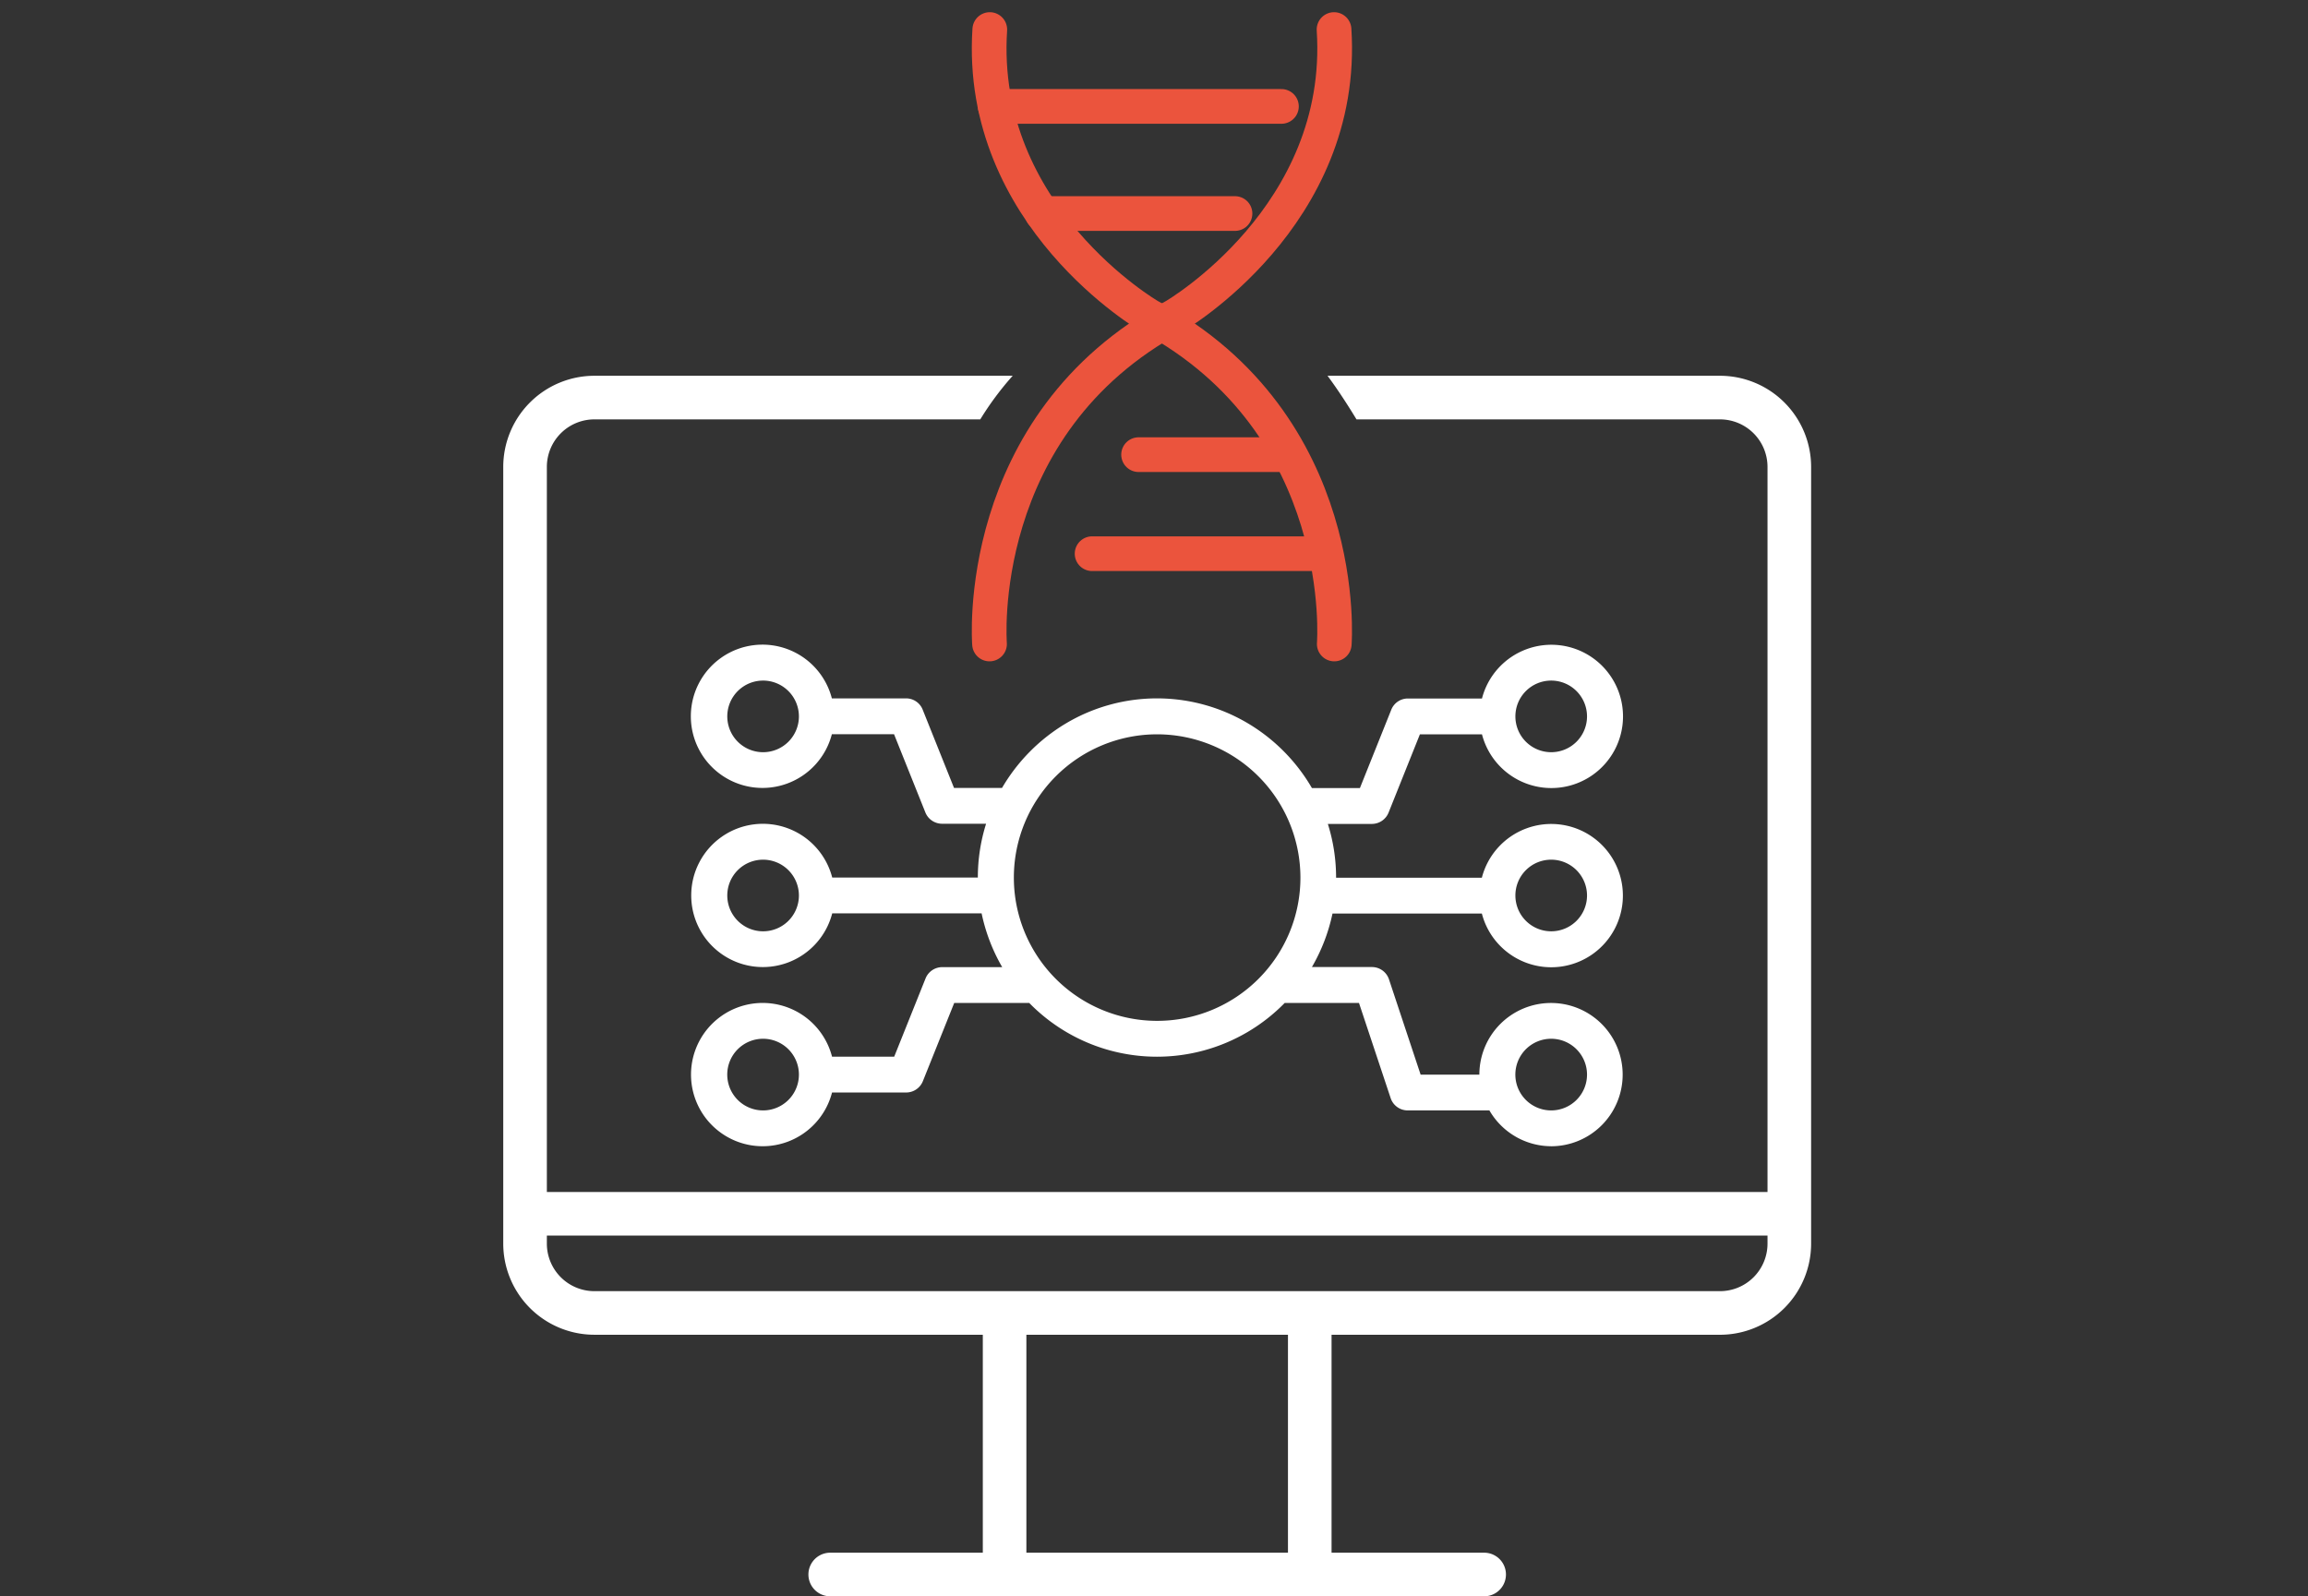 <?xml version="1.0" encoding="UTF-8"?>
<svg xmlns="http://www.w3.org/2000/svg" xmlns:xlink="http://www.w3.org/1999/xlink" width="133" height="92" viewBox="0 0 133 92">
  <rect x="0" y="0" width="133" height="92" fill="#333333" stroke="none"/>
  <defs>
    <clipPath id="clip-path">
      <rect id="Rectangle_13429" data-name="Rectangle 13429" width="133" height="92" transform="translate(4075 899)" fill="#fff" stroke="#707070" stroke-width="1" opacity="0.51"></rect>
    </clipPath>
  </defs>
  <g id="DNA_compained" data-name="DNA compained" transform="translate(-4075 -899)" clip-path="url(#clip-path)">
    <path id="Subtraction_1" data-name="Subtraction 1" d="M56.525,72.166H18.842a1.256,1.256,0,1,1,0-2.513h8.793V57.092H5.251A5.256,5.256,0,0,1,0,51.842V7.074A5.256,5.256,0,0,1,5.251,1.823H29.357a17.471,17.471,0,0,0-1.868,2.513H5.251A2.741,2.741,0,0,0,2.513,7.074V48.865H72.854V7.074a2.741,2.741,0,0,0-2.738-2.738H49.169C48.6,3.4,48.043,2.555,47.5,1.823H70.116a5.256,5.256,0,0,1,5.251,5.251V51.842a5.256,5.256,0,0,1-5.251,5.251H47.732V69.653h8.793a1.256,1.256,0,0,1,0,2.513ZM30.146,57.092V69.653H45.22V57.092ZM2.513,51.377v.465A2.741,2.741,0,0,0,5.251,54.58H70.116a2.741,2.741,0,0,0,2.738-2.738v-.465Zm57.866-5.15a4.127,4.127,0,0,1-3.551-2.064H52.121a1.036,1.036,0,0,1-.981-.7l-1.827-5.492H45.03a10.292,10.292,0,0,1-14.718,0H25.987L24.18,42.48a1.039,1.039,0,0,1-.96.65H18.947a4.129,4.129,0,1,1,0-2.064h3.582l1.807-4.511a1.037,1.037,0,0,1,.96-.65h3.457a10.408,10.408,0,0,1-1.187-3.1H18.957a4.128,4.128,0,1,1,0-2.064h8.392a10.274,10.274,0,0,1,.475-3.1H25.285a1.039,1.039,0,0,1-.96-.651l-1.806-4.51H18.937a4.129,4.129,0,1,1,0-2.064H23.21a1.026,1.026,0,0,1,.96.65l1.806,4.511h2.766a10.494,10.494,0,0,1,3.709-3.734,10.263,10.263,0,0,1,10.442,0A10.429,10.429,0,0,1,46.6,25.584h2.766l1.806-4.511a1.026,1.026,0,0,1,.96-.65H56.4a4.129,4.129,0,1,1,0,2.064H52.823L51.017,27a1.039,1.039,0,0,1-.96.651H47.518a10.274,10.274,0,0,1,.475,3.1h8.4a4.129,4.129,0,1,1,0,2.064H47.786A10.408,10.408,0,0,1,46.6,35.9h3.457a1.036,1.036,0,0,1,.981.7L52.864,42.1h3.385a4.129,4.129,0,1,1,4.129,4.129Zm.01-6.194A2.065,2.065,0,1,0,62.453,42.1,2.067,2.067,0,0,0,60.389,40.033Zm-45.415,0A2.065,2.065,0,1,0,17.038,42.1,2.067,2.067,0,0,0,14.974,40.033ZM37.681,22.487a8.257,8.257,0,1,0,8.257,8.257A8.267,8.267,0,0,0,37.681,22.487Zm22.708,7.225a2.064,2.064,0,1,0,2.064,2.064A2.067,2.067,0,0,0,60.389,29.712Zm-45.415,0a2.064,2.064,0,1,0,2.064,2.064A2.067,2.067,0,0,0,14.974,29.712ZM60.389,19.39a2.064,2.064,0,1,0,2.064,2.064A2.067,2.067,0,0,0,60.389,19.39Zm-45.415,0a2.064,2.064,0,1,0,2.064,2.064A2.067,2.067,0,0,0,14.974,19.39Z" transform="translate(4104 918.834)" fill="#fff"></path>
    <g id="Group_27916" data-name="Group 27916" transform="translate(4131.5 900.671)">
      <path id="Path_28" data-name="Path 28" d="M.522,35.444S-.488,22.814,11.181,16.55c0,0,9.9-5.742,9.194-16.518" fill="none" stroke="#eb543d" stroke-linecap="round" stroke-width="2"></path>
      <line id="Line_5" data-name="Line 5" x2="16.494" transform="translate(0.849 4.462)" fill="none" stroke="#eb543d" stroke-linecap="round" stroke-width="2"></line>
      <line id="Line_6" data-name="Line 6" x2="11.108" transform="translate(3.559 10.636)" fill="none" stroke="#eb543d" stroke-linecap="round" stroke-width="2"></line>
      <path id="Path_29" data-name="Path 29" d="M20.389,35.444S21.4,22.814,9.732,16.55c0,0-9.9-5.742-9.194-16.518" transform="translate(-0.001)" fill="none" stroke="#eb543d" stroke-linecap="round" stroke-width="2"></path>
      <line id="Line_7" data-name="Line 7" x2="8.566" transform="translate(9.112 24.532)" fill="none" stroke="#eb543d" stroke-linecap="round" stroke-width="2"></line>
      <line id="Line_8" data-name="Line 8" x2="13.437" transform="translate(6.433 30.24)" fill="none" stroke="#eb543d" stroke-linecap="round" stroke-width="2"></line>
    </g>
  </g>
</svg>
